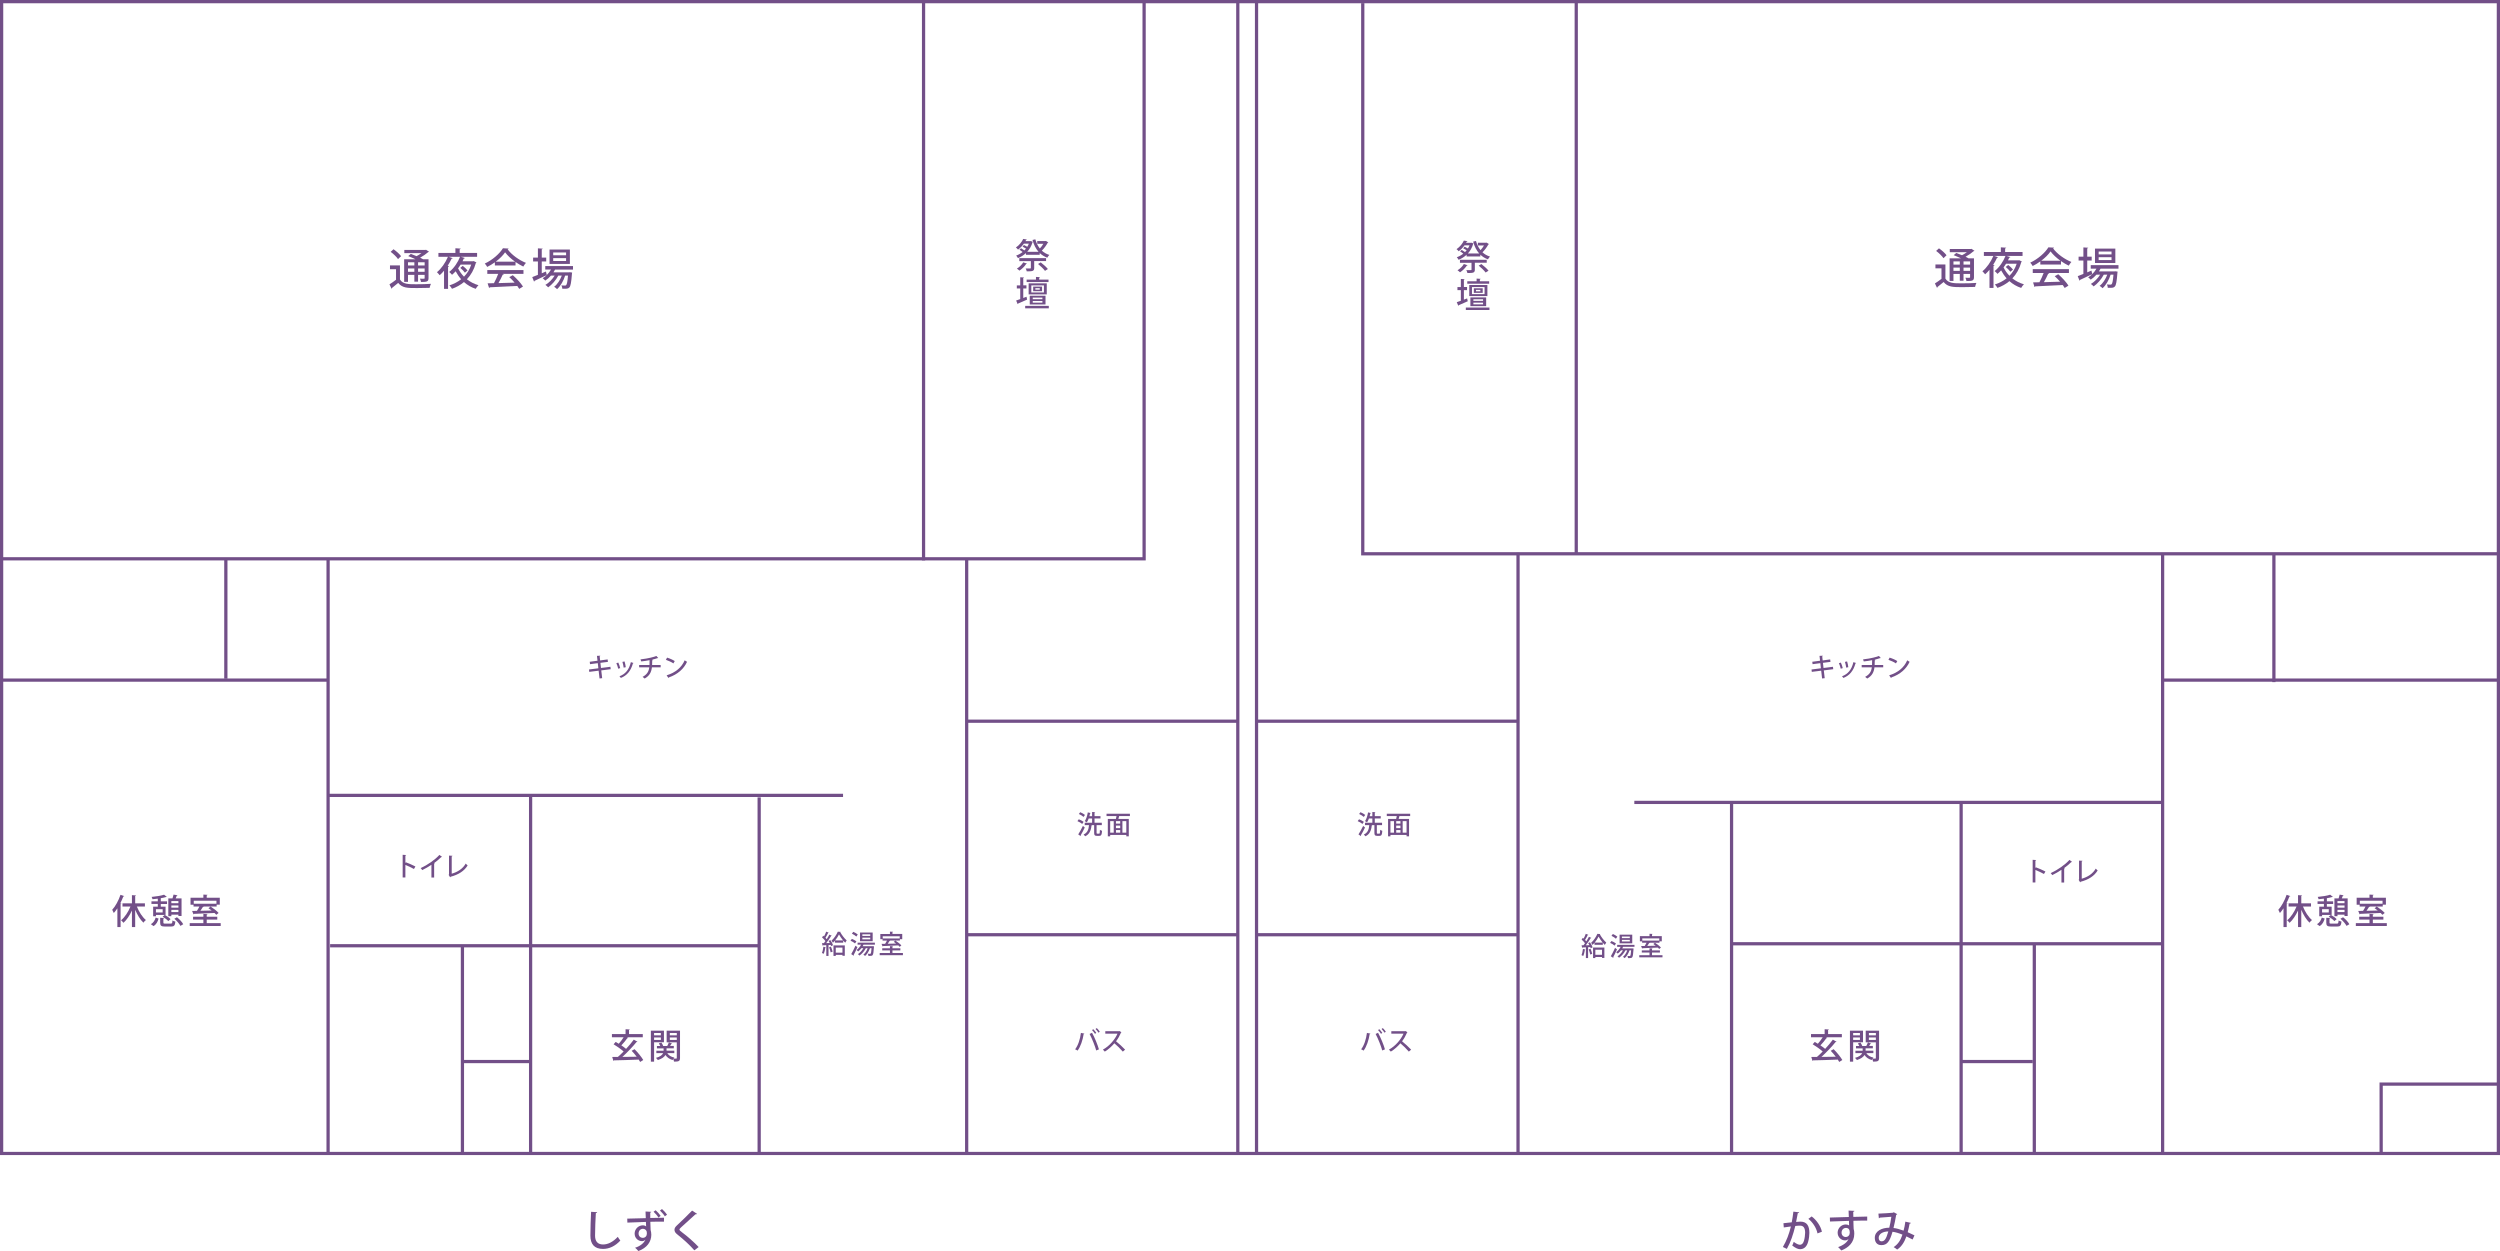 <?xml version="1.0" encoding="UTF-8"?> <svg xmlns="http://www.w3.org/2000/svg" id="_レイヤー_2" data-name="レイヤー 2" viewBox="0 0 1156.99 578.98"><defs><style> .cls-1 { fill: #724f88; } .cls-2 { fill: none; stroke: #724f88; stroke-miterlimit: 10; stroke-width: 1.5px; } </style></defs><g id="_レイヤー_2-2" data-name="レイヤー 2"><g><line class="cls-2" x1="1000.85" y1="533.93" x2="1000.85" y2="256.35"></line><polyline class="cls-2" points="1101.99 533.53 1101.99 501.72 1155.98 501.72"></polyline><line class="cls-2" x1="941.47" y1="533.27" x2="941.47" y2="436.96"></line><line class="cls-2" x1="907.6" y1="533.73" x2="907.6" y2="370.89"></line><line class="cls-2" x1="801.36" y1="533.27" x2="801.36" y2="370.89"></line><line class="cls-2" x1="756.36" y1="371.35" x2="1000.85" y2="371.35"></line><line class="cls-2" x1="1001.32" y1="436.77" x2="801.75" y2="436.77"></line><line class="cls-2" x1="1001.32" y1="314.75" x2="1156.27" y2="314.75"></line><line class="cls-2" x1=".91" y1="314.75" x2="151.96" y2="314.75"></line><line class="cls-2" x1="1052.35" y1="315.68" x2="1052.35" y2="256.76"></line><polyline class="cls-2" points="1156.68 256.29 630.68 256.29 630.68 1.44"></polyline><line class="cls-2" x1="702.54" y1="533.72" x2="702.54" y2="255.83"></line><line class="cls-2" x1="729.48" y1="256.38" x2="729.48" y2="1.05"></line><line class="cls-2" x1="702.78" y1="432.59" x2="581.89" y2="432.59"></line><g><line class="cls-2" x1="581.52" y1="533.73" x2="581.52" y2=".66"></line><line class="cls-2" x1="572.85" y1="533.73" x2="572.85" y2=".66"></line></g><line class="cls-2" x1="703" y1="333.77" x2="581.97" y2="333.77"></line><line class="cls-2" x1="572.91" y1="432.59" x2="447.84" y2="432.59"></line><line class="cls-2" x1="573.14" y1="333.77" x2="447.92" y2="333.77"></line><line class="cls-2" x1="447.37" y1="533.27" x2="447.37" y2="259.01"></line><line class="cls-2" x1="907.14" y1="491.28" x2="940.76" y2="491.28"></line><line class="cls-2" x1="427.42" y1=".51" x2="427.42" y2="259.34"></line><polyline class="cls-2" points="529.49 .66 529.49 258.61 1.06 258.61"></polyline><line class="cls-2" x1="151.84" y1="533.8" x2="151.84" y2="258.61"></line><line class="cls-2" x1="104.52" y1="258.61" x2="104.52" y2="314.12"></line><line class="cls-2" x1="152.77" y1="437.69" x2="351.2" y2="437.69"></line><line class="cls-2" x1="351.34" y1="534.19" x2="351.34" y2="369.03"></line><line class="cls-2" x1="390.16" y1="368.1" x2="151.84" y2="368.1"></line><line class="cls-2" x1="245.56" y1="368.1" x2="245.56" y2="533.88"></line><line class="cls-2" x1="214.01" y1="437.86" x2="214.01" y2="534.19"></line><line class="cls-2" x1="213.93" y1="491.28" x2="245.48" y2="491.28"></line><g><path class="cls-1" d="M945.94,404.49c-1.1-.62-2.72-1.39-3.97-1.88v5.8h-1.26v-10.49l1.61.1c-.01.13-.12.23-.35.28v3.43l.24-.34c1.37.5,3.19,1.31,4.4,1.94l-.67,1.16Z"></path><path class="cls-1" d="M958.95,398.88c-.06.06-.14.11-.26.11-.04,0-.07,0-.12-.01-.92.92-2.16,1.96-3.31,2.79.11.05.25.11.32.13-.02.1-.13.18-.29.2v6.33h-1.26v-5.89c-1.18.82-2.79,1.74-4.26,2.46-.17-.28-.48-.7-.72-.92,3.2-1.45,6.79-3.97,8.67-6.12l1.22.91Z"></path><path class="cls-1" d="M963.41,406.67c2.81-.8,5.13-2.3,6.5-4.69.22.28.64.66.88.85-1.58,2.63-4.33,4.32-7.89,5.24-.02.11-.11.23-.22.26l-.68-1.13.17-.25v-8.66l1.61.08c-.01.13-.12.24-.36.28v8.01Z"></path></g><g><path class="cls-1" d="M191.58,402.17c-1.1-.62-2.72-1.39-3.97-1.88v5.8h-1.26v-10.49l1.61.1c-.01.13-.12.23-.35.28v3.43l.24-.34c1.37.5,3.19,1.31,4.4,1.94l-.67,1.16Z"></path><path class="cls-1" d="M204.58,396.56c-.06.06-.14.11-.26.11-.04,0-.07,0-.12-.01-.92.92-2.16,1.96-3.31,2.79.11.05.25.11.32.13-.02.1-.13.18-.29.2v6.33h-1.26v-5.89c-1.18.82-2.79,1.74-4.26,2.46-.17-.28-.48-.7-.72-.92,3.2-1.45,6.79-3.97,8.67-6.12l1.22.91Z"></path><path class="cls-1" d="M209.04,404.35c2.81-.8,5.13-2.3,6.5-4.69.22.28.64.66.88.85-1.58,2.63-4.33,4.32-7.89,5.24-.02.11-.11.23-.22.26l-.68-1.13.17-.25v-8.66l1.61.08c-.01.13-.12.24-.36.28v8.01Z"></path></g><g><path class="cls-1" d="M1059.96,414.7c-.06.13-.19.18-.42.18-.4,1.07-.88,2.15-1.41,3.17l.5.14c-.02.13-.13.21-.35.24v10.61h-1.49v-8.68c-.53.8-1.09,1.54-1.65,2.18-.14-.37-.53-1.14-.74-1.5,1.46-1.57,2.93-4.26,3.83-6.93l1.73.59ZM1069.51,419.55h-3.71c.98,2.45,2.55,4.9,4.18,6.24-.38.29-.9.82-1.15,1.22-1.46-1.36-2.8-3.59-3.81-5.97v7.99h-1.5v-7.64c-1.06,2.29-2.43,4.35-3.91,5.68-.27-.35-.77-.9-1.12-1.17,1.68-1.36,3.33-3.84,4.34-6.35h-3.68v-1.49h4.37v-3.79l1.89.11c-.02.13-.13.22-.38.26v3.42h4.5v1.49Z"></path><path class="cls-1" d="M1075.86,425.12c-.4,1.41-1.04,2.71-2.34,3.47l-1.23-.88c1.17-.66,1.87-1.78,2.21-3.06l1.36.46ZM1075.49,419.6v-1.25h-2.94v-1.23h2.94v-1.23c-.82.11-1.66.19-2.46.26-.05-.29-.24-.78-.4-1.07,2.08-.19,4.47-.56,5.76-1.02l1.28,1.02c-.06.06-.1.06-.37.06-.66.21-1.5.38-2.43.54v1.44h2.9v1.23h-2.9v1.25h2.21v3.83h-.34c.96.51,2.1,1.31,2.66,1.95l-1.07.9c-.51-.64-1.63-1.49-2.61-2.05l.98-.8h-4.05v.62h-1.31v-4.45h2.16ZM1077.75,422.27v-1.49h-3.11v1.49h3.11ZM1078.09,426.96c0,.42.13.48.91.48h2.48c.62,0,.74-.16.8-1.46.32.22.94.45,1.36.53-.19,1.86-.62,2.29-2.02,2.29h-2.77c-1.83,0-2.26-.42-2.26-1.82v-2.24l1.87.11c-.03.13-.13.22-.38.26v1.86ZM1081.77,423.31v.71h-1.41v-8.23h1.94c.19-.56.38-1.26.48-1.76l1.87.3c-.05.11-.16.18-.37.19-.13.37-.32.83-.51,1.26h2.72v8.15h-1.46v-.62h-3.27ZM1085.03,417.01h-3.27v.99h3.27v-.99ZM1081.77,420.05h3.27v-1.01h-3.27v1.01ZM1081.77,422.11h3.27v-1.04h-3.27v1.04ZM1085.96,428.5c-.48-.98-1.66-2.35-2.82-3.3l1.23-.7c1.15.9,2.38,2.21,2.9,3.23l-1.31.77Z"></path><path class="cls-1" d="M1098.14,427.22h6.47v1.34h-14.34v-1.34h6.32v-1.62h-4.77v-1.33h4.77v-1.31l1.92.11c-.02.13-.11.22-.37.26v.94h4.88v1.33h-4.88v1.62ZM1092.04,419.55v-.85h-1.39v-3.23h5.94v-1.46l1.92.11c-.02.14-.11.22-.37.27v1.07h6.05v3.23h-1.46v.85h-6.18l.19.06c-.05.1-.18.16-.38.16-.3.51-.72,1.15-1.14,1.75,1.62-.03,3.43-.06,5.2-.13-.5-.38-.99-.75-1.47-1.07l1.01-.75c1.3.82,2.91,2.06,3.68,2.96l-1.07.86c-.21-.26-.5-.54-.82-.86-3.47.19-7.09.34-9.49.42-.03.13-.13.21-.24.22l-.64-1.58,2.22-.03c.4-.61.83-1.34,1.15-2h-2.72ZM1102.63,416.86h-10.5v1.38h10.5v-1.38Z"></path></g><g><path class="cls-1" d="M185.1,122.83v6.52c1.34,2.2,4,2.2,7.52,2.2,2.3,0,5.04-.06,6.82-.2-.22.44-.52,1.32-.62,1.86-1.48.06-3.74.1-5.82.1-4.36,0-6.82,0-8.72-2.38-.98.84-2,1.66-2.84,2.3,0,.2-.06.3-.24.38l-.96-2.02c.92-.56,2.06-1.36,3.04-2.12v-4.88h-2.8v-1.76h4.62ZM182.12,115.35c1.28.88,2.8,2.22,3.5,3.2l-1.42,1.36c-.64-1-2.12-2.42-3.4-3.36l1.32-1.2ZM188.82,127.22v3.22h-1.78v-10.46h5.24c-1.08-.52-2.32-1.06-3.36-1.46l1.22-1.02c.8.28,1.74.64,2.64,1.04.78-.4,1.58-.88,2.24-1.38h-7.9v-1.48h9.74l.28-.1,1.4.9c-.08.12-.22.18-.38.2-.96.84-2.34,1.82-3.74,2.58.52.26,1,.5,1.38.72h2.52v8.7c0,1.64-.68,1.82-3.48,1.82-.06-.48-.28-1.1-.5-1.54.5.02.96.04,1.32.04.78,0,.86,0,.86-.34v-1.44h-3.04v3.14h-1.72v-3.14h-2.94ZM191.76,121.39h-2.94v1.48h2.94v-1.48ZM188.82,125.8h2.94v-1.54h-2.94v1.54ZM196.52,122.87v-1.48h-3.04v1.48h3.04ZM193.48,125.8h3.04v-1.54h-3.04v1.54Z"></path><path class="cls-1" d="M218.9,120.91l.34-.08,1.26.64c-.06.1-.16.22-.28.26-.86,3.1-2.28,5.58-4.14,7.52,1.54,1.22,3.34,2.16,5.36,2.74-.44.38-1,1.16-1.28,1.68-2.06-.68-3.88-1.76-5.44-3.14-1.64,1.38-3.52,2.4-5.54,3.12-.22-.46-.82-1.24-1.2-1.58,2-.64,3.86-1.58,5.44-2.84-.98-1.1-1.82-2.34-2.54-3.68-.52.58-1.1,1.14-1.68,1.62-.3-.38-.92-1-1.32-1.3,2.22-1.72,4.1-4.6,5.02-7.02h-5.28l1.88.66c-.08.16-.26.24-.5.2-.52,1.12-1.14,2.24-1.82,3.3l.66.12c-.04.16-.18.28-.48.32v10.24h-1.86v-8.42c-.64.8-1.32,1.5-2.02,2.1-.28-.38-.88-1.06-1.26-1.4,1.96-1.58,3.92-4.34,5.08-7.12h-4.4v-1.8h7.86v-2.16l2.48.16c-.02.16-.16.28-.5.32v1.68h8.06v1.8h-7.52l1.88.56c-.06.16-.24.24-.5.22-.18.42-.38.84-.6,1.28h4.84ZM213.16,122.47c-.34.58-.74,1.14-1.16,1.7.68,1.42,1.62,2.74,2.74,3.88,1.46-1.48,2.62-3.32,3.34-5.58h-4.92ZM214.16,123.05c.8.6,1.76,1.5,2.22,2.12l-1.22,1.02c-.42-.62-1.36-1.56-2.14-2.22l1.14-.92Z"></path><path class="cls-1" d="M229.02,122.85v-1.46c-1.1.8-2.32,1.54-3.54,2.14-.24-.44-.72-1.16-1.12-1.56,3.5-1.6,6.86-4.56,8.4-7.08l2.62.14c-.04.16-.22.3-.46.34,1.9,2.6,5.38,5.06,8.48,6.28-.46.48-.88,1.16-1.22,1.72-1.18-.56-2.42-1.3-3.6-2.12v1.6h-9.56ZM225.52,126.76v-1.78h16.74v1.78h-9.52l.44.14c-.08.16-.26.24-.54.24-.5,1.14-1.22,2.62-1.96,3.88,2.32-.06,4.92-.14,7.48-.22-.78-.9-1.64-1.82-2.48-2.56l1.64-.88c1.84,1.58,3.78,3.74,4.72,5.26l-1.74,1.08c-.24-.4-.54-.88-.9-1.36-4.68.26-9.6.48-12.72.62-.04.18-.18.26-.34.3l-.68-2.14c.84-.02,1.84-.02,2.94-.06.7-1.28,1.46-2.94,1.96-4.3h-5.04ZM238.36,121.09c-1.84-1.3-3.5-2.84-4.6-4.32-.96,1.42-2.5,2.96-4.32,4.32h8.92Z"></path><path class="cls-1" d="M265.18,124.76h-8.3c-.22.42-.46.84-.74,1.26h7.24l.38-.04,1.02.16c-.02.16-.04.34-.08.5-.32,4.16-.64,5.78-1.18,6.36-.58.64-1.14.68-3.28.62-.02-.46-.18-1.14-.42-1.54.7.06,1.32.08,1.6.08s.46-.04.6-.22c.34-.34.6-1.52.84-4.4h-1.32c-.72,2.38-2.16,4.94-3.74,6.28-.32-.38-.9-.84-1.36-1.1,1.48-1.06,2.78-3.1,3.56-5.18h-1.62c-1.06,2.06-2.96,4.26-4.7,5.44-.32-.38-.84-.86-1.28-1.14,1.6-.88,3.22-2.58,4.3-4.3h-1.72c-.8.92-1.7,1.72-2.64,2.32-.28-.3-.84-.84-1.2-1.1.66-.38,1.3-.86,1.88-1.44v-.02c-2.04,1-4.2,2.02-5.62,2.66,0,.16-.1.3-.26.36l-.82-2.08c.72-.26,1.62-.62,2.62-1.04v-6.18h-2.22v-1.8h2.22v-4.28l2.24.14c-.02.16-.14.26-.46.3v3.84h2.06v1.8h-2.06v5.46l1.94-.82c.04.08.04.16.38,1.64.76-.74,1.44-1.62,1.96-2.54h-2.66v-1.62h12.84v1.62ZM263.74,115.47v6.68h-9.42v-6.68h9.42ZM261.98,118.15v-1.32h-5.96v1.32h5.96ZM261.98,120.79v-1.34h-5.96v1.34h5.96Z"></path></g><g><path class="cls-1" d="M900.33,122.41v6.52c1.34,2.2,4,2.2,7.52,2.2,2.3,0,5.04-.06,6.82-.2-.22.44-.52,1.32-.62,1.86-1.48.06-3.74.1-5.82.1-4.36,0-6.82,0-8.72-2.38-.98.84-2,1.66-2.84,2.3,0,.2-.06.3-.24.38l-.96-2.02c.92-.56,2.06-1.36,3.04-2.12v-4.88h-2.8v-1.76h4.62ZM897.35,114.93c1.28.88,2.8,2.22,3.5,3.2l-1.42,1.36c-.64-1-2.12-2.42-3.4-3.36l1.32-1.2ZM904.05,126.79v3.22h-1.78v-10.46h5.24c-1.08-.52-2.32-1.06-3.36-1.46l1.22-1.02c.8.28,1.74.64,2.64,1.04.78-.4,1.58-.88,2.24-1.38h-7.9v-1.48h9.74l.28-.1,1.4.9c-.08.12-.22.18-.38.2-.96.84-2.34,1.82-3.74,2.58.52.26,1,.5,1.38.72h2.52v8.7c0,1.64-.68,1.82-3.48,1.82-.06-.48-.28-1.1-.5-1.54.5.02.96.04,1.32.04.78,0,.86,0,.86-.34v-1.44h-3.04v3.14h-1.72v-3.14h-2.94ZM906.99,120.97h-2.94v1.48h2.94v-1.48ZM904.05,125.37h2.94v-1.54h-2.94v1.54ZM911.75,122.45v-1.48h-3.04v1.48h3.04ZM908.71,125.37h3.04v-1.54h-3.04v1.54Z"></path><path class="cls-1" d="M934.13,120.49l.34-.08,1.26.64c-.06.1-.16.22-.28.26-.86,3.1-2.28,5.58-4.14,7.52,1.54,1.22,3.34,2.16,5.36,2.74-.44.38-1,1.16-1.28,1.68-2.06-.68-3.88-1.76-5.44-3.14-1.64,1.38-3.52,2.4-5.54,3.12-.22-.46-.82-1.24-1.2-1.58,2-.64,3.86-1.58,5.44-2.84-.98-1.1-1.82-2.34-2.54-3.68-.52.58-1.1,1.14-1.68,1.62-.3-.38-.92-1-1.32-1.3,2.22-1.72,4.1-4.6,5.02-7.02h-5.28l1.88.66c-.08.16-.26.24-.5.2-.52,1.12-1.14,2.24-1.82,3.3l.66.12c-.04.16-.18.28-.48.32v10.24h-1.86v-8.42c-.64.8-1.32,1.5-2.02,2.1-.28-.38-.88-1.06-1.26-1.4,1.96-1.58,3.92-4.34,5.08-7.12h-4.4v-1.8h7.86v-2.16l2.48.16c-.02.16-.16.28-.5.32v1.68h8.06v1.8h-7.52l1.88.56c-.06.16-.24.24-.5.22-.18.42-.38.84-.6,1.28h4.84ZM928.39,122.05c-.34.58-.74,1.14-1.16,1.7.68,1.42,1.62,2.74,2.74,3.88,1.46-1.48,2.62-3.32,3.34-5.58h-4.92ZM929.39,122.63c.8.6,1.76,1.5,2.22,2.12l-1.22,1.02c-.42-.62-1.36-1.56-2.14-2.22l1.14-.92Z"></path><path class="cls-1" d="M944.25,122.43v-1.46c-1.1.8-2.32,1.54-3.54,2.14-.24-.44-.72-1.16-1.12-1.56,3.5-1.6,6.86-4.56,8.4-7.08l2.62.14c-.04.16-.22.3-.46.34,1.9,2.6,5.38,5.06,8.48,6.28-.46.48-.88,1.16-1.22,1.72-1.18-.56-2.42-1.3-3.6-2.12v1.6h-9.56ZM940.75,126.33v-1.78h16.74v1.78h-9.52l.44.14c-.08.16-.26.24-.54.24-.5,1.14-1.22,2.62-1.96,3.88,2.32-.06,4.92-.14,7.48-.22-.78-.9-1.64-1.82-2.48-2.56l1.64-.88c1.84,1.58,3.78,3.74,4.72,5.26l-1.74,1.08c-.24-.4-.54-.88-.9-1.36-4.68.26-9.6.48-12.72.62-.04.18-.18.26-.34.3l-.68-2.14c.84-.02,1.84-.02,2.94-.06.7-1.28,1.46-2.94,1.96-4.3h-5.04ZM953.59,120.67c-1.84-1.3-3.5-2.84-4.6-4.32-.96,1.42-2.5,2.96-4.32,4.32h8.92Z"></path><path class="cls-1" d="M980.42,124.33h-8.3c-.22.42-.46.84-.74,1.26h7.24l.38-.04,1.02.16c-.02.16-.04.34-.08.5-.32,4.16-.64,5.78-1.18,6.36-.58.64-1.14.68-3.28.62-.02-.46-.18-1.14-.42-1.54.7.06,1.32.08,1.6.08s.46-.04.6-.22c.34-.34.6-1.52.84-4.4h-1.32c-.72,2.38-2.16,4.94-3.74,6.28-.32-.38-.9-.84-1.36-1.1,1.48-1.06,2.78-3.1,3.56-5.18h-1.62c-1.06,2.06-2.96,4.26-4.7,5.44-.32-.38-.84-.86-1.28-1.14,1.6-.88,3.22-2.58,4.3-4.3h-1.72c-.8.92-1.7,1.72-2.64,2.32-.28-.3-.84-.84-1.2-1.1.66-.38,1.3-.86,1.88-1.44v-.02c-2.04,1-4.2,2.02-5.62,2.66,0,.16-.1.3-.26.36l-.82-2.08c.72-.26,1.62-.62,2.62-1.04v-6.18h-2.22v-1.8h2.22v-4.28l2.24.14c-.02.16-.14.26-.46.3v3.84h2.06v1.8h-2.06v5.46l1.94-.82c.04.08.04.16.38,1.64.76-.74,1.44-1.62,1.96-2.54h-2.66v-1.62h12.84v1.62ZM978.97,115.05v6.68h-9.42v-6.68h9.42ZM977.21,117.73v-1.32h-5.96v1.32h5.96ZM977.21,120.37v-1.34h-5.96v1.34h5.96Z"></path></g><g><path class="cls-1" d="M832.67,561.06c-.06.28-.3.38-.66.4-.22,1.04-.54,2.86-.78,4.04.72-.08,1.48-.14,1.94-.14,3.18-.02,4.2,2.14,4.2,5.2,0,.8-.14,2.76-.6,4.22-.62,2.24-1.94,3.34-3.72,3.34-.8,0-1.94-.38-3.62-1.7.28-.5.54-1.12.7-1.7,1.48,1.1,2.3,1.34,2.88,1.34.96,0,1.52-.7,1.88-1.9.32-1.06.52-2.8.52-3.68-.02-2.12-.7-3.28-2.4-3.26-.54,0-1.28.04-2.16.16-.96,3.86-2.08,7.38-3.9,10.6l-1.84-.88c1.78-3.06,2.84-5.96,3.72-9.5l-3.3.46-.16-1.96,3.84-.42c.28-1.46.56-3.22.76-4.94l2.7.32ZM841.13,570.82c-.56-2.78-2.38-5.28-4.22-6.74l1.52-1.12c2.1,1.52,4.2,4.38,4.74,7.08l-2.04.78Z"></path><path class="cls-1" d="M846.85,563.48c1.26-.04,7.4-.2,8.78-.26,0-.28-.08-2.42-.12-2.96l2.72.12c-.02.18-.2.38-.56.44,0,.52.02,1.48.04,2.36,2.54-.08,5.14-.14,6.42-.16v1.88c-1.54-.02-3.92,0-6.38.08.02.74.02,1.46.04,1.96.04.7.06,1.22.08,1.86.26.78.28,1.72.28,2.2,0,4.1-2.82,6.5-6.02,7.72-.34-.46-1.02-1.16-1.46-1.56,2.58-.92,4.22-2.26,4.82-3.8h-.02c-.32.4-.9.7-1.56.7-1.78,0-3.46-1.44-3.46-3.58s1.8-3.8,3.74-3.8c.6,0,1.18.16,1.58.44,0-.08-.02-.16-.02-.22-.02-.38-.04-1.18-.06-1.88-3.3.1-6.58.18-8.78.3l-.06-1.84ZM856.07,570.44c0-1.44-.6-2.16-1.76-2.16s-2.04.88-2.04,2.2c0,1.2.9,2,1.9,2,1.22,0,1.9-.96,1.9-2.04Z"></path><path class="cls-1" d="M884.35,565.94c-.08.24-.3.38-.6.38-.22,1.24-.54,2.7-.88,3.94.98.42,2.1.94,3.14,1.46l-.86,1.92c-1-.52-1.96-1-2.88-1.44-.94,2.72-2.28,4.76-4.28,6.1-.4-.38-1.12-.86-1.62-1.14,1.96-1.28,3.22-3.12,4.08-5.78-1.72-.7-3.3-1.16-4.6-1.32-1.32,4.58-2.5,6.18-5.16,6.18-2.16,0-3.04-1.54-3.04-3.38,0-3.14,3.28-4.68,6.7-4.68.38-1.46.72-3.26.96-5.06-.94.08-3.78.3-5.3.4-.12.16-.28.24-.48.3l-.2-2.16c1.94-.06,5.56-.3,6.6-.4.22-.04.36-.14.48-.24l1.64.88c-.1.14-.28.26-.5.34-.32,1.98-.82,4.4-1.24,6.08,1.38.12,2.94.6,4.66,1.22.32-1.1.62-2.66.82-4.16l2.56.56ZM873.91,569.9c-2.52.04-4.46,1.14-4.46,2.96,0,.96.46,1.62,1.24,1.62,1.4,0,2.16-.82,3.22-4.58Z"></path></g><g><path class="cls-1" d="M57.49,414.7c-.06.13-.19.18-.42.18-.4,1.07-.88,2.15-1.41,3.17l.5.14c-.02.13-.13.21-.35.24v10.61h-1.49v-8.68c-.53.8-1.09,1.54-1.65,2.18-.14-.37-.53-1.14-.74-1.5,1.46-1.57,2.93-4.26,3.83-6.93l1.73.59ZM67.05,419.55h-3.71c.98,2.45,2.55,4.9,4.18,6.24-.38.29-.9.82-1.15,1.22-1.46-1.36-2.8-3.59-3.81-5.97v7.99h-1.5v-7.64c-1.06,2.29-2.43,4.35-3.91,5.68-.27-.35-.77-.9-1.12-1.17,1.68-1.36,3.33-3.84,4.34-6.35h-3.68v-1.49h4.37v-3.79l1.89.11c-.02.13-.13.22-.38.26v3.42h4.5v1.49Z"></path><path class="cls-1" d="M73.39,425.12c-.4,1.41-1.04,2.71-2.34,3.47l-1.23-.88c1.17-.66,1.87-1.78,2.21-3.06l1.36.46ZM73.03,419.6v-1.25h-2.94v-1.23h2.94v-1.23c-.82.11-1.66.19-2.46.26-.05-.29-.24-.78-.4-1.07,2.08-.19,4.47-.56,5.76-1.02l1.28,1.02c-.06.06-.1.06-.37.06-.66.21-1.5.38-2.43.54v1.44h2.9v1.23h-2.9v1.25h2.21v3.83h-.34c.96.51,2.1,1.31,2.66,1.95l-1.07.9c-.51-.64-1.63-1.49-2.61-2.05l.98-.8h-4.05v.62h-1.31v-4.45h2.16ZM75.28,422.27v-1.49h-3.11v1.49h3.11ZM75.62,426.96c0,.42.13.48.91.48h2.48c.62,0,.74-.16.8-1.46.32.22.94.45,1.36.53-.19,1.86-.62,2.29-2.02,2.29h-2.77c-1.83,0-2.26-.42-2.26-1.82v-2.24l1.87.11c-.03.13-.13.22-.38.26v1.86ZM79.3,423.31v.7h-1.41v-8.23h1.94c.19-.56.38-1.26.48-1.76l1.87.3c-.05.11-.16.18-.37.19-.13.37-.32.83-.51,1.26h2.72v8.15h-1.46v-.62h-3.27ZM82.57,417.01h-3.27v.99h3.27v-.99ZM79.3,420.05h3.27v-1.01h-3.27v1.01ZM79.3,422.11h3.27v-1.04h-3.27v1.04ZM83.49,428.5c-.48-.98-1.66-2.35-2.82-3.3l1.23-.7c1.15.9,2.38,2.21,2.9,3.23l-1.31.77Z"></path><path class="cls-1" d="M95.67,427.22h6.47v1.34h-14.34v-1.34h6.32v-1.62h-4.77v-1.33h4.77v-1.31l1.92.11c-.02.13-.11.22-.37.26v.94h4.88v1.33h-4.88v1.62ZM89.57,419.55v-.85h-1.39v-3.23h5.94v-1.46l1.92.11c-.02.14-.11.22-.37.27v1.07h6.05v3.23h-1.46v.85h-6.18l.19.06c-.05.1-.18.16-.38.16-.3.51-.72,1.15-1.14,1.75,1.62-.03,3.43-.06,5.2-.13-.5-.38-.99-.75-1.47-1.07l1.01-.75c1.3.82,2.91,2.06,3.68,2.96l-1.07.86c-.21-.26-.5-.54-.82-.86-3.47.19-7.09.34-9.49.42-.03.13-.13.21-.24.22l-.64-1.58,2.22-.03c.4-.61.83-1.34,1.15-2h-2.72ZM100.17,416.86h-10.5v1.38h10.5v-1.38Z"></path></g><g><path class="cls-1" d="M733.73,439.43c-.04.08-.11.13-.25.13-.14,1-.42,2.15-.78,2.87-.2-.13-.58-.3-.8-.41.32-.66.55-1.8.68-2.87l1.15.28ZM735.57,437.43c-.18-.34-.38-.68-.59-.98l.83-.37c.53.73,1.06,1.7,1.25,2.35l-.89.43c-.05-.17-.12-.36-.19-.56l-1.02.07v5.03h-1.02v-4.98c-.59.04-1.12.06-1.55.07-.02.11-.11.16-.19.17l-.25-1.18h.88c.23-.29.47-.61.7-.95-.37-.54-1.01-1.21-1.57-1.7l.55-.78c.12.11.25.22.38.32.37-.68.77-1.55,1-2.21l1.18.48c-.05.08-.14.12-.3.12-.3.66-.79,1.58-1.22,2.23.23.23.42.46.58.66.47-.73.9-1.47,1.21-2.11l1.13.52c-.05.08-.16.12-.31.12-.58.97-1.46,2.28-2.27,3.29l1.7-.04ZM735.95,441.75c-.11-.64-.42-1.62-.73-2.36l.86-.29c.32.74.65,1.7.79,2.33l-.92.32ZM737.92,436.34c-.3.35-.6.68-.92.97-.16-.31-.42-.73-.64-.97,1.16-1.04,2.36-2.83,2.89-4.15l1.35.07c-.02.08-.1.14-.19.17.68,1.24,1.92,2.9,2.96,3.79-.23.29-.5.71-.68,1.07-.3-.29-.62-.62-.92-1v.97h-3.85v-.92ZM737.26,443.39v-4.86h5.24v4.81h-1.09v-.44h-3.09v.49h-1.06ZM741.71,436.22c-.76-.9-1.45-1.96-1.9-2.78-.41.85-1.04,1.87-1.8,2.78h3.69ZM741.41,439.54h-3.09v2.35h3.09v-2.35Z"></path><path class="cls-1" d="M745.78,435.5c.72.28,1.64.77,2.1,1.16l-.66.95c-.43-.41-1.33-.94-2.08-1.26l.64-.85ZM745.47,442.56c.56-.94,1.37-2.51,1.97-3.9l.89.68c-.53,1.27-1.2,2.67-1.73,3.61.06.07.08.14.08.2s-.02.12-.05.17l-1.16-.77ZM746.42,432.24c.72.31,1.64.83,2.09,1.25-.29.4-.48.66-.67.94-.42-.42-1.33-1-2.05-1.33l.64-.85ZM756.41,438.19h-5.26c-.11.24-.24.49-.38.73h4.41l.24-.02.61.08-.04.32c-.16,2.41-.31,3.37-.61,3.72-.24.29-.5.4-1.35.4-.19,0-.4-.01-.6-.02-.02-.3-.12-.73-.28-1,.42.05.79.05.96.05s.26-.01.36-.12c.17-.2.3-.85.41-2.51h-.74c-.47,1.4-1.28,2.77-2.24,3.6-.18-.18-.55-.46-.79-.6.83-.67,1.54-1.77,1.97-3h-.84c-.68,1.34-1.8,2.63-2.95,3.43-.17-.19-.49-.52-.72-.67.96-.62,1.91-1.64,2.53-2.76h-.92c-.44.58-.95,1.1-1.48,1.5-.18-.19-.53-.5-.74-.66.79-.56,1.57-1.48,2.08-2.47h-1.62v-.92h8.01v.92ZM755.4,432.56v4.01h-5.86v-4.01h5.86ZM754.27,434.16v-.74h-3.66v.74h3.66ZM754.27,435.72v-.76h-3.66v.76h3.66Z"></path><path class="cls-1" d="M764.54,442.05h4.85v1.01h-10.75v-1.01h4.74v-1.21h-3.57v-1h3.57v-.98l1.44.08c-.01.1-.08.17-.28.19v.71h3.66v1h-3.66v1.21ZM759.97,436.3v-.64h-1.04v-2.42h4.45v-1.09l1.44.08c-.01.11-.08.17-.28.2v.8h4.53v2.42h-1.09v.64h-4.63l.14.05c-.04.07-.13.12-.29.12-.23.38-.54.86-.85,1.31,1.21-.02,2.57-.05,3.9-.1-.37-.29-.74-.56-1.1-.8l.76-.56c.97.61,2.18,1.55,2.76,2.22l-.8.65c-.16-.19-.37-.41-.61-.65-2.6.14-5.31.25-7.11.31-.02.1-.1.16-.18.17l-.48-1.19,1.67-.02c.3-.46.62-1.01.86-1.5h-2.04ZM767.91,434.29h-7.87v1.03h7.87v-1.03Z"></path></g><g><path class="cls-1" d="M382.21,438.43c-.04.08-.11.13-.25.13-.14,1-.42,2.15-.78,2.87-.2-.13-.58-.3-.8-.41.32-.66.55-1.8.68-2.87l1.15.28ZM384.04,436.43c-.18-.34-.38-.68-.59-.98l.83-.37c.53.73,1.06,1.7,1.25,2.35l-.89.43c-.05-.17-.12-.36-.19-.56l-1.02.07v5.03h-1.02v-4.98c-.59.04-1.12.06-1.55.07-.02.11-.11.16-.19.17l-.25-1.18h.88c.23-.29.47-.61.7-.95-.37-.54-1.01-1.21-1.57-1.7l.55-.78c.12.11.25.22.38.32.37-.68.77-1.55,1-2.21l1.18.48c-.05.08-.14.12-.3.12-.3.66-.79,1.58-1.22,2.23.23.23.42.46.58.66.47-.73.9-1.47,1.21-2.11l1.13.52c-.05.08-.16.12-.31.12-.58.97-1.46,2.28-2.27,3.29l1.7-.04ZM384.42,440.75c-.11-.64-.42-1.62-.73-2.36l.86-.29c.32.74.65,1.7.79,2.33l-.92.32ZM386.39,435.34c-.3.35-.6.68-.92.97-.16-.31-.42-.73-.64-.97,1.16-1.04,2.36-2.83,2.89-4.15l1.35.07c-.02.08-.1.14-.19.17.68,1.24,1.92,2.9,2.96,3.79-.23.29-.5.71-.68,1.07-.3-.29-.62-.62-.92-1v.97h-3.85v-.92ZM385.73,442.39v-4.86h5.24v4.81h-1.09v-.44h-3.09v.49h-1.06ZM390.18,435.22c-.76-.9-1.45-1.96-1.9-2.78-.41.85-1.04,1.87-1.8,2.78h3.69ZM389.88,438.54h-3.09v2.35h3.09v-2.35Z"></path><path class="cls-1" d="M394.25,434.5c.72.28,1.64.77,2.1,1.16l-.66.95c-.43-.41-1.33-.94-2.08-1.26l.64-.85ZM393.94,441.56c.56-.94,1.37-2.51,1.97-3.9l.89.68c-.53,1.27-1.2,2.67-1.73,3.61.06.07.08.14.08.2s-.02.12-.05.17l-1.16-.77ZM394.89,431.24c.72.31,1.64.83,2.09,1.25-.29.4-.48.66-.67.94-.42-.42-1.33-1-2.05-1.33l.64-.85ZM404.88,437.18h-5.26c-.11.24-.24.49-.38.73h4.41l.24-.02.61.08-.04.32c-.16,2.41-.31,3.37-.61,3.72-.24.29-.5.4-1.35.4-.19,0-.4-.01-.6-.02-.02-.3-.12-.73-.28-1,.42.05.79.05.96.05s.26-.01.36-.12c.17-.2.3-.85.41-2.51h-.74c-.47,1.4-1.28,2.77-2.24,3.6-.18-.18-.55-.46-.79-.6.83-.67,1.54-1.77,1.97-3h-.84c-.68,1.34-1.8,2.63-2.95,3.43-.17-.19-.49-.52-.72-.67.96-.62,1.91-1.64,2.53-2.76h-.92c-.44.58-.95,1.1-1.48,1.5-.18-.19-.53-.5-.74-.66.79-.56,1.57-1.48,2.08-2.47h-1.62v-.92h8.01v.92ZM403.87,431.56v4.01h-5.86v-4.01h5.86ZM402.75,433.15v-.74h-3.66v.74h3.66ZM402.75,434.71v-.76h-3.66v.76h3.66Z"></path><path class="cls-1" d="M413.02,441.05h4.85v1.01h-10.75v-1.01h4.74v-1.21h-3.57v-1h3.57v-.98l1.44.08c-.01.1-.08.17-.28.19v.71h3.66v1h-3.66v1.21ZM408.45,435.3v-.64h-1.04v-2.42h4.45v-1.09l1.44.08c-.01.11-.08.17-.28.2v.8h4.53v2.42h-1.09v.64h-4.63l.14.05c-.04.07-.13.12-.29.12-.23.38-.54.86-.85,1.31,1.21-.02,2.57-.05,3.9-.1-.37-.29-.74-.56-1.1-.8l.76-.56c.97.61,2.18,1.55,2.76,2.22l-.8.65c-.16-.19-.37-.41-.61-.65-2.6.14-5.31.25-7.11.31-.02.1-.1.16-.18.17l-.48-1.19,1.67-.02c.3-.46.62-1.01.86-1.5h-2.04ZM416.39,433.29h-7.87v1.03h7.87v-1.03Z"></path></g><g><path class="cls-1" d="M278.26,310.24l.42,3.62-1.22.13-.41-3.6-4.34.55-.14-1.1,4.35-.56-.26-2.37-3.6.47-.13-1.12,3.6-.48-.26-2.25,1.56-.07c.01.12-.1.23-.3.29l.2,1.9,3.48-.47.14,1.14-3.48.44.26,2.38,4.37-.55.13,1.12-4.37.55Z"></path><path class="cls-1" d="M286.15,306.64c.34.73.72,1.86.88,2.57l-.94.26c-.14-.73-.49-1.8-.85-2.55l.91-.28ZM293.21,306.84c-.04.08-.14.13-.28.13-.96,3.51-2.77,5.64-5.59,6.78-.13-.2-.44-.58-.65-.77,2.7-1.03,4.43-2.97,5.27-6.54l1.25.4ZM289.04,306.11c.25.77.48,1.92.56,2.67l-.97.2c-.1-.78-.32-1.88-.58-2.67l.98-.2Z"></path><path class="cls-1" d="M305.74,308.85h-4.04c-.26,2.2-1.08,3.9-3.35,5.18-.25-.25-.66-.58-.96-.78,2.06-1.12,2.85-2.47,3.09-4.4h-4.69v-1.1h4.79c.02-.71.04-1.39.04-2.23-1.14.24-2.6.47-3.87.59-.07-.3-.19-.62-.32-.95,3.78-.41,6.44-1.2,7.35-1.58l.85.95s-.11.05-.18.05c-.05,0-.08,0-.13-.01-.67.25-1.76.56-2.64.75l.47.04c-.02.12-.11.22-.3.24-.01.79-.01,1.49-.06,2.16h3.96v1.1Z"></path><path class="cls-1" d="M308.73,304.34c1.22.37,2.66,1.01,3.54,1.6l-.62,1.08c-.86-.6-2.29-1.24-3.48-1.66l.56-1.02ZM308.51,312.54c4.14-1.27,6.94-3.65,8.36-6.96.35.28.76.5,1.1.7-1.49,3.27-4.39,5.84-8.41,7.22-.01.12-.1.24-.19.29l-.86-1.25Z"></path></g><g><path class="cls-1" d="M844.05,310.24l.42,3.62-1.22.13-.41-3.6-4.34.55-.14-1.1,4.35-.56-.26-2.37-3.6.47-.13-1.12,3.6-.48-.26-2.25,1.56-.07c.01.12-.1.23-.3.29l.2,1.9,3.48-.47.14,1.14-3.48.44.26,2.38,4.37-.55.13,1.12-4.37.55Z"></path><path class="cls-1" d="M851.94,306.64c.34.73.72,1.86.88,2.57l-.94.26c-.14-.73-.49-1.8-.85-2.55l.91-.28ZM859,306.84c-.04.08-.14.13-.28.13-.96,3.51-2.77,5.64-5.59,6.78-.13-.2-.44-.58-.65-.77,2.7-1.03,4.43-2.97,5.27-6.54l1.25.4ZM854.83,306.11c.25.77.48,1.92.56,2.67l-.97.2c-.1-.78-.32-1.88-.58-2.67l.98-.2Z"></path><path class="cls-1" d="M871.53,308.85h-4.04c-.26,2.2-1.08,3.9-3.35,5.18-.25-.25-.66-.58-.96-.78,2.06-1.12,2.85-2.47,3.09-4.4h-4.69v-1.1h4.79c.02-.71.04-1.39.04-2.23-1.14.24-2.6.47-3.87.59-.07-.3-.19-.62-.32-.95,3.78-.41,6.44-1.2,7.35-1.58l.85.95s-.11.05-.18.05c-.05,0-.08,0-.13-.01-.67.25-1.76.56-2.64.75l.47.04c-.02.12-.11.22-.3.24-.01.79-.01,1.49-.06,2.16h3.96v1.1Z"></path><path class="cls-1" d="M874.52,304.34c1.22.37,2.66,1.01,3.54,1.6l-.62,1.08c-.86-.6-2.29-1.24-3.48-1.66l.56-1.02ZM874.3,312.54c4.14-1.27,6.94-3.65,8.36-6.96.35.28.76.5,1.1.7-1.49,3.27-4.39,5.84-8.41,7.22-.01.12-.1.24-.19.29l-.86-1.25Z"></path></g><g><path class="cls-1" d="M848.58,485.54c1.57,1.55,3.23,3.62,4.05,5.03l-1.44.9c-.18-.32-.4-.69-.66-1.09-4.21.18-8.63.29-11.43.35-.03.14-.16.22-.29.24l-.54-1.81c.75,0,1.63,0,2.61-.02.85-.74,1.76-1.6,2.66-2.53-1.22-1.07-3.11-2.4-4.64-3.33l.98-1.1c.45.26.93.54,1.42.86.77-.86,1.62-2,2.24-2.99h-5.41v-1.49h6.31v-2.24l1.98.11c-.02.13-.13.22-.38.27v1.86h6.37v1.49h-7.33l.59.29c-.06.13-.26.16-.43.14-.69,1.01-1.81,2.34-2.75,3.31.82.54,1.6,1.12,2.19,1.62,1.34-1.44,2.61-2.95,3.57-4.27l1.7.96c-.08.11-.24.16-.46.16-1.73,2.16-4.27,4.82-6.53,6.87,2.06-.02,4.37-.05,6.63-.08-.72-.96-1.55-1.95-2.34-2.75l1.34-.75Z"></path><path class="cls-1" d="M862.19,482.36h-4.56v8.98h-1.49v-14.34h6.05v5.36ZM860.77,478.08h-3.14v1.07h3.14v-1.07ZM857.63,481.27h3.14v-1.12h-3.14v1.12ZM869.63,476.99v12.63c0,1.54-.64,1.7-2.79,1.7-.05-.34-.19-.86-.35-1.25-.13.18-.22.35-.3.5-1.47-.42-2.56-1.22-3.3-2.32-.51.86-1.54,1.7-3.52,2.34-.19-.3-.59-.75-.9-1.01,2.1-.56,2.98-1.39,3.33-2.19h-3.12v-1.12h3.35v-1.09h-3.09v-1.1h1.54c-.16-.4-.4-.85-.64-1.22l1.17-.35c.35.48.7,1.1.83,1.57h1.87c.26-.5.59-1.18.75-1.65l1.52.54c-.05.11-.16.16-.35.14-.16.27-.4.62-.62.96h1.74v1.1h-3.36v1.09h3.6v1.12h-3.27c.66,1.04,1.78,1.76,3.3,2.07-.13.11-.27.27-.4.45.56.02,1.07.02,1.25.02.21,0,.27-.08.27-.29v-7.25h-4.69v-5.38h6.18ZM868.15,478.08h-3.23v1.07h3.23v-1.07ZM864.91,481.28h3.23v-1.14h-3.23v1.14Z"></path></g><g><path class="cls-1" d="M293.65,485.54c1.57,1.55,3.23,3.62,4.05,5.03l-1.44.9c-.18-.32-.4-.69-.66-1.09-4.21.18-8.63.29-11.43.35-.03.14-.16.22-.29.24l-.54-1.81c.75,0,1.63,0,2.61-.02.85-.74,1.76-1.6,2.66-2.53-1.22-1.07-3.11-2.4-4.64-3.33l.98-1.1c.45.26.93.54,1.42.86.77-.86,1.62-2,2.24-2.99h-5.41v-1.49h6.31v-2.24l1.98.11c-.02.13-.13.22-.38.27v1.86h6.37v1.49h-7.33l.59.29c-.06.13-.26.16-.43.14-.69,1.01-1.81,2.34-2.75,3.31.82.54,1.6,1.12,2.19,1.62,1.34-1.44,2.61-2.95,3.57-4.27l1.7.96c-.08.11-.24.16-.46.16-1.73,2.16-4.27,4.82-6.53,6.87,2.06-.02,4.37-.05,6.63-.08-.72-.96-1.55-1.95-2.34-2.75l1.34-.75Z"></path><path class="cls-1" d="M307.27,482.36h-4.56v8.98h-1.49v-14.34h6.05v5.36ZM305.84,478.08h-3.14v1.07h3.14v-1.07ZM302.71,481.27h3.14v-1.12h-3.14v1.12ZM314.71,476.99v12.63c0,1.54-.64,1.7-2.79,1.7-.05-.34-.19-.86-.35-1.25-.13.18-.22.35-.3.5-1.47-.42-2.56-1.22-3.3-2.32-.51.86-1.54,1.7-3.52,2.34-.19-.3-.59-.75-.9-1.01,2.1-.56,2.98-1.39,3.33-2.19h-3.12v-1.12h3.35v-1.09h-3.09v-1.1h1.54c-.16-.4-.4-.85-.64-1.22l1.17-.35c.35.48.7,1.1.83,1.57h1.87c.26-.5.59-1.18.75-1.65l1.52.54c-.05.11-.16.16-.35.14-.16.27-.4.62-.62.96h1.74v1.1h-3.36v1.09h3.6v1.12h-3.27c.66,1.04,1.78,1.76,3.3,2.07-.13.11-.27.27-.4.45.56.02,1.07.02,1.25.02.21,0,.27-.08.27-.29v-7.25h-4.69v-5.38h6.18ZM313.22,478.08h-3.23v1.07h3.23v-1.07ZM309.99,481.28h3.23v-1.14h-3.23v1.14Z"></path></g><g><path class="cls-1" d="M634.21,478.36c-.02.11-.14.18-.32.2-.46,2.85-1.44,5.86-2.83,7.66-.31-.23-.77-.46-1.14-.61,1.33-1.67,2.33-4.58,2.69-7.58l1.61.32ZM639.7,486.16c-.56-2.01-1.86-5.36-3.07-7.65l1.13-.54c1.22,2.18,2.57,5.5,3.19,7.66l-1.25.53ZM638.34,476.31c.5.47,1.07,1.21,1.38,1.71l-.6.43c-.3-.5-.91-1.31-1.37-1.74l.59-.41ZM639.96,475.79c.52.48,1.08,1.19,1.39,1.7l-.6.43c-.3-.5-.92-1.27-1.37-1.71l.58-.42Z"></path><path class="cls-1" d="M651.38,477.69c-.05.08-.11.13-.2.17-.66,1.54-1.34,2.75-2.31,4.04,1.24,1,3.11,2.69,4.2,3.87l-1.06.91c-.98-1.16-2.79-2.94-3.91-3.85-1.09,1.28-2.78,2.89-4.43,3.85-.19-.26-.6-.68-.88-.92,3.13-1.7,5.66-4.83,6.75-7.39h-5.64v-1.14h6.3l.22-.07.96.53Z"></path></g><g><path class="cls-1" d="M501.84,478.36c-.02.11-.14.18-.32.2-.46,2.85-1.44,5.86-2.83,7.66-.31-.23-.77-.46-1.14-.61,1.33-1.67,2.33-4.58,2.69-7.58l1.61.32ZM507.33,486.16c-.56-2.01-1.86-5.36-3.07-7.65l1.13-.54c1.22,2.18,2.57,5.5,3.19,7.66l-1.25.53ZM505.97,476.31c.5.47,1.07,1.21,1.38,1.71l-.6.43c-.3-.5-.91-1.31-1.37-1.74l.59-.41ZM507.59,475.79c.52.48,1.08,1.19,1.39,1.7l-.6.43c-.3-.5-.92-1.27-1.37-1.71l.58-.42Z"></path><path class="cls-1" d="M519.01,477.69c-.05.08-.11.13-.2.17-.66,1.54-1.34,2.75-2.31,4.04,1.24,1,3.11,2.69,4.2,3.87l-1.06.91c-.98-1.16-2.79-2.94-3.91-3.85-1.09,1.28-2.78,2.89-4.43,3.85-.19-.26-.6-.68-.88-.92,3.13-1.7,5.66-4.83,6.75-7.39h-5.64v-1.14h6.3l.22-.07.96.53Z"></path></g><g><path class="cls-1" d="M499.26,379.16c.76.29,1.75.79,2.24,1.19l-.66.96c-.47-.42-1.43-.96-2.21-1.29l.62-.85ZM499,386.15c.61-.94,1.5-2.51,2.16-3.91l.86.72c-.59,1.28-1.33,2.7-1.91,3.63.05.06.07.13.07.19s-.02.12-.06.17l-1.13-.8ZM499.93,375.89c.76.31,1.72.84,2.19,1.26l-.66.92c-.44-.43-1.39-1.01-2.16-1.36l.62-.83ZM507.49,385.4c0,.37.05.42.34.42h.83c.29,0,.35-.25.38-1.79.22.19.68.37.98.46-.1,1.85-.36,2.34-1.26,2.34h-1.13c-1.02,0-1.26-.34-1.26-1.42v-3.54h-.98c-.04.07-.12.12-.24.14-.24,2.45-1.07,4.17-2.93,5.01-.16-.23-.52-.64-.74-.83,1.63-.68,2.35-2.15,2.51-4.33h-1.98v-1.09h3.41v-1.98h-1.58c-.24.7-.54,1.32-.88,1.8-.22-.17-.65-.44-.92-.59.65-.9,1.14-2.49,1.39-4.03l1.34.31c-.02.08-.11.14-.28.14-.08.43-.19.86-.31,1.3h1.24v-1.93l1.42.08c-.01.11-.08.17-.29.19v1.66h2.75v1.07h-2.75v1.98h3.36v1.09h-2.41v3.53Z"></path><path class="cls-1" d="M522.92,377.67h-4.97c-.08.4-.22.88-.36,1.32h4.81v8.06h-1.15v-.64h-7.46v.64h-1.1v-8.06h3.74c.11-.41.2-.88.29-1.32h-4.62v-1.08h10.82v1.08ZM513.79,380.03v5.33h1.64v-5.33h-1.64ZM518.42,381.17v-1.14h-1.96v1.14h1.96ZM518.42,383.25v-1.16h-1.96v1.16h1.96ZM516.47,384.16v1.2h1.96v-1.2h-1.96ZM521.25,385.36v-5.33h-1.8v5.33h1.8Z"></path></g><g><path class="cls-1" d="M628.96,379.16c.76.29,1.75.79,2.24,1.19l-.66.96c-.47-.42-1.43-.96-2.21-1.29l.62-.85ZM628.7,386.15c.61-.94,1.5-2.51,2.16-3.91l.86.72c-.59,1.28-1.33,2.7-1.91,3.63.05.06.07.13.07.19s-.02.12-.06.17l-1.13-.8ZM629.63,375.89c.76.31,1.72.84,2.19,1.26l-.66.92c-.44-.43-1.39-1.01-2.16-1.36l.62-.83ZM637.19,385.4c0,.37.05.42.34.42h.83c.29,0,.35-.25.38-1.79.22.19.68.37.98.46-.1,1.85-.36,2.34-1.26,2.34h-1.13c-1.02,0-1.26-.34-1.26-1.42v-3.54h-.98c-.04.07-.12.12-.24.14-.24,2.45-1.07,4.17-2.93,5.01-.16-.23-.52-.64-.74-.83,1.63-.68,2.35-2.15,2.51-4.33h-1.98v-1.09h3.41v-1.98h-1.58c-.24.7-.54,1.32-.88,1.8-.22-.17-.65-.44-.92-.59.65-.9,1.14-2.49,1.39-4.03l1.34.31c-.02.08-.11.14-.28.14-.08.43-.19.86-.31,1.3h1.24v-1.93l1.42.08c-.01.11-.08.17-.29.19v1.66h2.75v1.07h-2.75v1.98h3.36v1.09h-2.41v3.53Z"></path><path class="cls-1" d="M652.62,377.67h-4.97c-.08.4-.22.88-.36,1.32h4.81v8.06h-1.15v-.64h-7.46v.64h-1.1v-8.06h3.74c.11-.41.2-.88.29-1.32h-4.62v-1.08h10.82v1.08ZM643.49,380.03v5.33h1.64v-5.33h-1.64ZM648.12,381.17v-1.14h-1.96v1.14h1.96ZM648.12,383.25v-1.16h-1.96v1.16h1.96ZM646.17,384.16v1.2h1.96v-1.2h-1.96ZM650.95,385.36v-5.33h-1.8v5.33h1.8Z"></path></g><g><path class="cls-1" d="M687.95,112.26l1.14.69c-.05.1-.16.14-.29.18-.64,1.18-1.66,2.61-2.72,3.63.94.88,2.11,1.55,3.49,1.99-.34.3-.77.88-.96,1.28-1.38-.51-2.54-1.23-3.51-2.16v.82h-6.37v-.8c-1.07,1.02-2.34,1.79-3.7,2.34-.18-.35-.54-.9-.83-1.18,1.07-.37,2.1-.93,2.99-1.65-.43-.37-1.01-.77-1.47-1.07l.77-.67c.48.29,1.07.66,1.52,1.01.26-.27.51-.54.75-.85-.48-.3-1.09-.66-1.6-.91l.66-.75c.48.22,1.06.54,1.52.82.29-.45.53-.93.74-1.44h-2.32c-.67.96-1.55,1.92-2.69,2.75-.22-.3-.67-.77-.99-.98,1.66-1.12,2.8-2.67,3.39-3.97l1.68.27c-.03.13-.14.21-.35.22l-.3.54h2.26l.24-.05.93.38c-.03.1-.1.14-.16.21-.51,1.75-1.36,3.22-2.45,4.4h5.25c-1.28-1.44-2.19-3.28-2.8-5.49l1.31-.29c.45,1.63,1.14,3.07,2.1,4.24.59-.62,1.17-1.42,1.6-2.16h-2.82v-1.26h3.76l.24-.08ZM679.22,122.77c-.06.11-.19.18-.38.14-.74,1.15-1.95,2.35-3.14,3.11-.27-.27-.82-.72-1.17-.94,1.14-.66,2.29-1.78,2.94-2.9l1.75.59ZM688.06,121.6h-5.51v3.19c0,1.44-.69,1.57-3.44,1.57-.08-.42-.3-.98-.51-1.36.53.02,1.07.03,1.47.03.9,0,.94-.02.94-.27v-3.15h-5.35v-1.38h12.39v1.38ZM687.55,126.13c-.64-.88-2.05-2.26-3.22-3.19l1.25-.74c1.17.88,2.61,2.19,3.31,3.07l-1.34.85Z"></path><path class="cls-1" d="M678.98,138.11l.29,1.31c-1.5.69-3.11,1.39-4.16,1.82,0,.14-.1.24-.21.29l-.72-1.68c.53-.18,1.18-.4,1.9-.66v-4.91h-1.58v-1.44h1.58v-3.75l1.75.11c-.02.13-.11.21-.35.24v3.39h1.47v1.44h-1.47v4.4l1.5-.58ZM678.38,142.32h10.93v1.15h-10.93v-1.15ZM689.18,130.18v1.14h-10.13v-1.14h4.32v-1.25l1.87.11c-.02.13-.13.22-.37.27v.86h4.31ZM688.36,131.91v5.12h-8.39v-5.12h8.39ZM687.79,141.69h-7.3v-4.07h7.3v4.07ZM687.05,136.11v-3.27h-5.83v3.27h5.83ZM681.88,138.49v.75h4.47v-.75h-4.47ZM681.88,140.06v.77h4.47v-.77h-4.47ZM686.19,133.42v2.13h-4.11v-2.13h4.11ZM685.11,134.83v-.69h-2.03v.69h2.03Z"></path></g><g><path class="cls-1" d="M484.02,111.49l1.14.69c-.05.1-.16.14-.29.18-.64,1.18-1.66,2.61-2.72,3.63.94.88,2.11,1.55,3.49,1.99-.34.3-.77.88-.96,1.28-1.38-.51-2.54-1.23-3.51-2.16v.82h-6.37v-.8c-1.07,1.02-2.34,1.79-3.7,2.34-.18-.35-.54-.9-.83-1.18,1.07-.37,2.1-.93,2.99-1.65-.43-.37-1.01-.77-1.47-1.07l.77-.67c.48.29,1.07.66,1.52,1.01.26-.27.51-.54.75-.85-.48-.3-1.09-.66-1.6-.91l.66-.75c.48.22,1.06.54,1.52.82.29-.45.53-.93.74-1.44h-2.32c-.67.96-1.55,1.92-2.69,2.75-.22-.3-.67-.77-.99-.98,1.66-1.12,2.8-2.67,3.39-3.97l1.68.27c-.03.13-.14.21-.35.22l-.3.54h2.26l.24-.05.93.38c-.03.1-.1.14-.16.21-.51,1.75-1.36,3.22-2.45,4.4h5.25c-1.28-1.44-2.19-3.28-2.8-5.49l1.31-.29c.45,1.63,1.14,3.07,2.1,4.24.59-.62,1.17-1.42,1.6-2.16h-2.82v-1.26h3.76l.24-.08ZM475.3,122c-.06.11-.19.18-.38.14-.74,1.15-1.95,2.35-3.14,3.11-.27-.27-.82-.72-1.17-.94,1.14-.66,2.29-1.78,2.94-2.9l1.75.59ZM484.13,120.83h-5.51v3.19c0,1.44-.69,1.57-3.44,1.57-.08-.42-.3-.98-.51-1.36.53.02,1.07.03,1.47.03.9,0,.94-.02.94-.27v-3.15h-5.35v-1.38h12.39v1.38ZM483.62,125.36c-.64-.88-2.05-2.26-3.22-3.19l1.25-.74c1.17.88,2.61,2.19,3.31,3.07l-1.34.85Z"></path><path class="cls-1" d="M475.06,137.34l.29,1.31c-1.5.69-3.11,1.39-4.16,1.82,0,.14-.1.24-.21.29l-.72-1.68c.53-.18,1.18-.4,1.9-.66v-4.91h-1.58v-1.44h1.58v-3.75l1.75.11c-.02.13-.11.21-.35.24v3.39h1.47v1.44h-1.47v4.4l1.5-.58ZM474.45,141.55h10.93v1.15h-10.93v-1.15ZM485.25,129.41v1.14h-10.13v-1.14h4.32v-1.25l1.87.11c-.02.13-.13.22-.37.27v.86h4.31ZM484.44,131.14v5.12h-8.39v-5.12h8.39ZM483.86,140.92h-7.3v-4.07h7.3v4.07ZM483.12,135.34v-3.27h-5.83v3.27h5.83ZM477.95,137.72v.75h4.47v-.75h-4.47ZM477.95,139.29v.77h4.47v-.77h-4.47ZM482.26,132.65v2.13h-4.11v-2.13h4.11ZM481.19,134.06v-.69h-2.03v.69h2.03Z"></path></g><rect class="cls-2" x=".75" y=".75" width="1155.49" height="533.07" transform="translate(1156.99 534.57) rotate(180)"></rect><g><path class="cls-1" d="M276.37,561c-.04.24-.22.4-.62.44-.16,2.52-.36,7.48-.36,10.42,0,2.78,1.38,4.08,3.7,4.08,2.2,0,4.54-1.1,6.82-3.54.24.44.88,1.42,1.18,1.74-2.42,2.58-5.14,3.86-8.02,3.86-4.06,0-5.84-2.28-5.84-6.14,0-2.6.16-8.6.32-11.04l2.82.18Z"></path><path class="cls-1" d="M298.75,560.68l2.68.14c-.02.16-.16.32-.5.38-.02.56,0,1.56.02,2.48,2.36-.06,4.78-.1,6.34-.12v1.82c-1.6-.04-3.94,0-6.32.06.02.98.08,3.04.14,3.82.16.46.32,1.44.32,2.16,0,3.28-2,6.1-6,7.56-.34-.46-1.06-1.16-1.52-1.54,2.44-.7,4.22-2.3,4.78-3.72h-.02c-.28.36-.88.68-1.52.68-1.82,0-3.44-1.38-3.44-3.5s1.78-3.82,3.78-3.82c.62,0,1.22.2,1.54.5l-.02-.28c-.04-.36-.04-1.1-.08-1.8-3.2.08-4.38.12-8.58.32l-.06-1.84c1.22,0,7.22-.2,8.58-.22l-.12-3.08ZM299.37,570.9c0-.24-.02-.52-.06-.86-.16-.7-.82-1.36-1.74-1.36-1.18,0-2.04.92-2.04,2.2s.98,2,1.92,2c1.22,0,1.92-.92,1.92-1.98ZM304.73,563.48c-.48-.84-1.52-2.02-2.26-2.7l.96-.68c.86.76,1.76,1.74,2.32,2.6l-1.02.78ZM307.69,562.92c-.48-.82-1.5-1.98-2.26-2.68l.94-.7c.88.76,1.78,1.78,2.34,2.6l-1.02.78Z"></path><path class="cls-1" d="M321.33,578.64c-1.84-2.16-4.92-5.02-7.74-7.24-1.12-.88-1.44-1.44-1.44-2.28,0-.62.28-1.2,1-1.88,1.92-1.78,5.42-5.18,7.14-6.98l2.3,1.5c-.1.12-.26.22-.5.22-.08,0-.14,0-.22-.02-1.92,1.8-4.88,4.4-6.52,5.92-.48.46-.9.84-.9,1.14,0,.34.44.74,1.16,1.26,2.54,1.88,5.32,4.34,7.72,6.84l-2,1.52Z"></path></g></g></g></svg> 